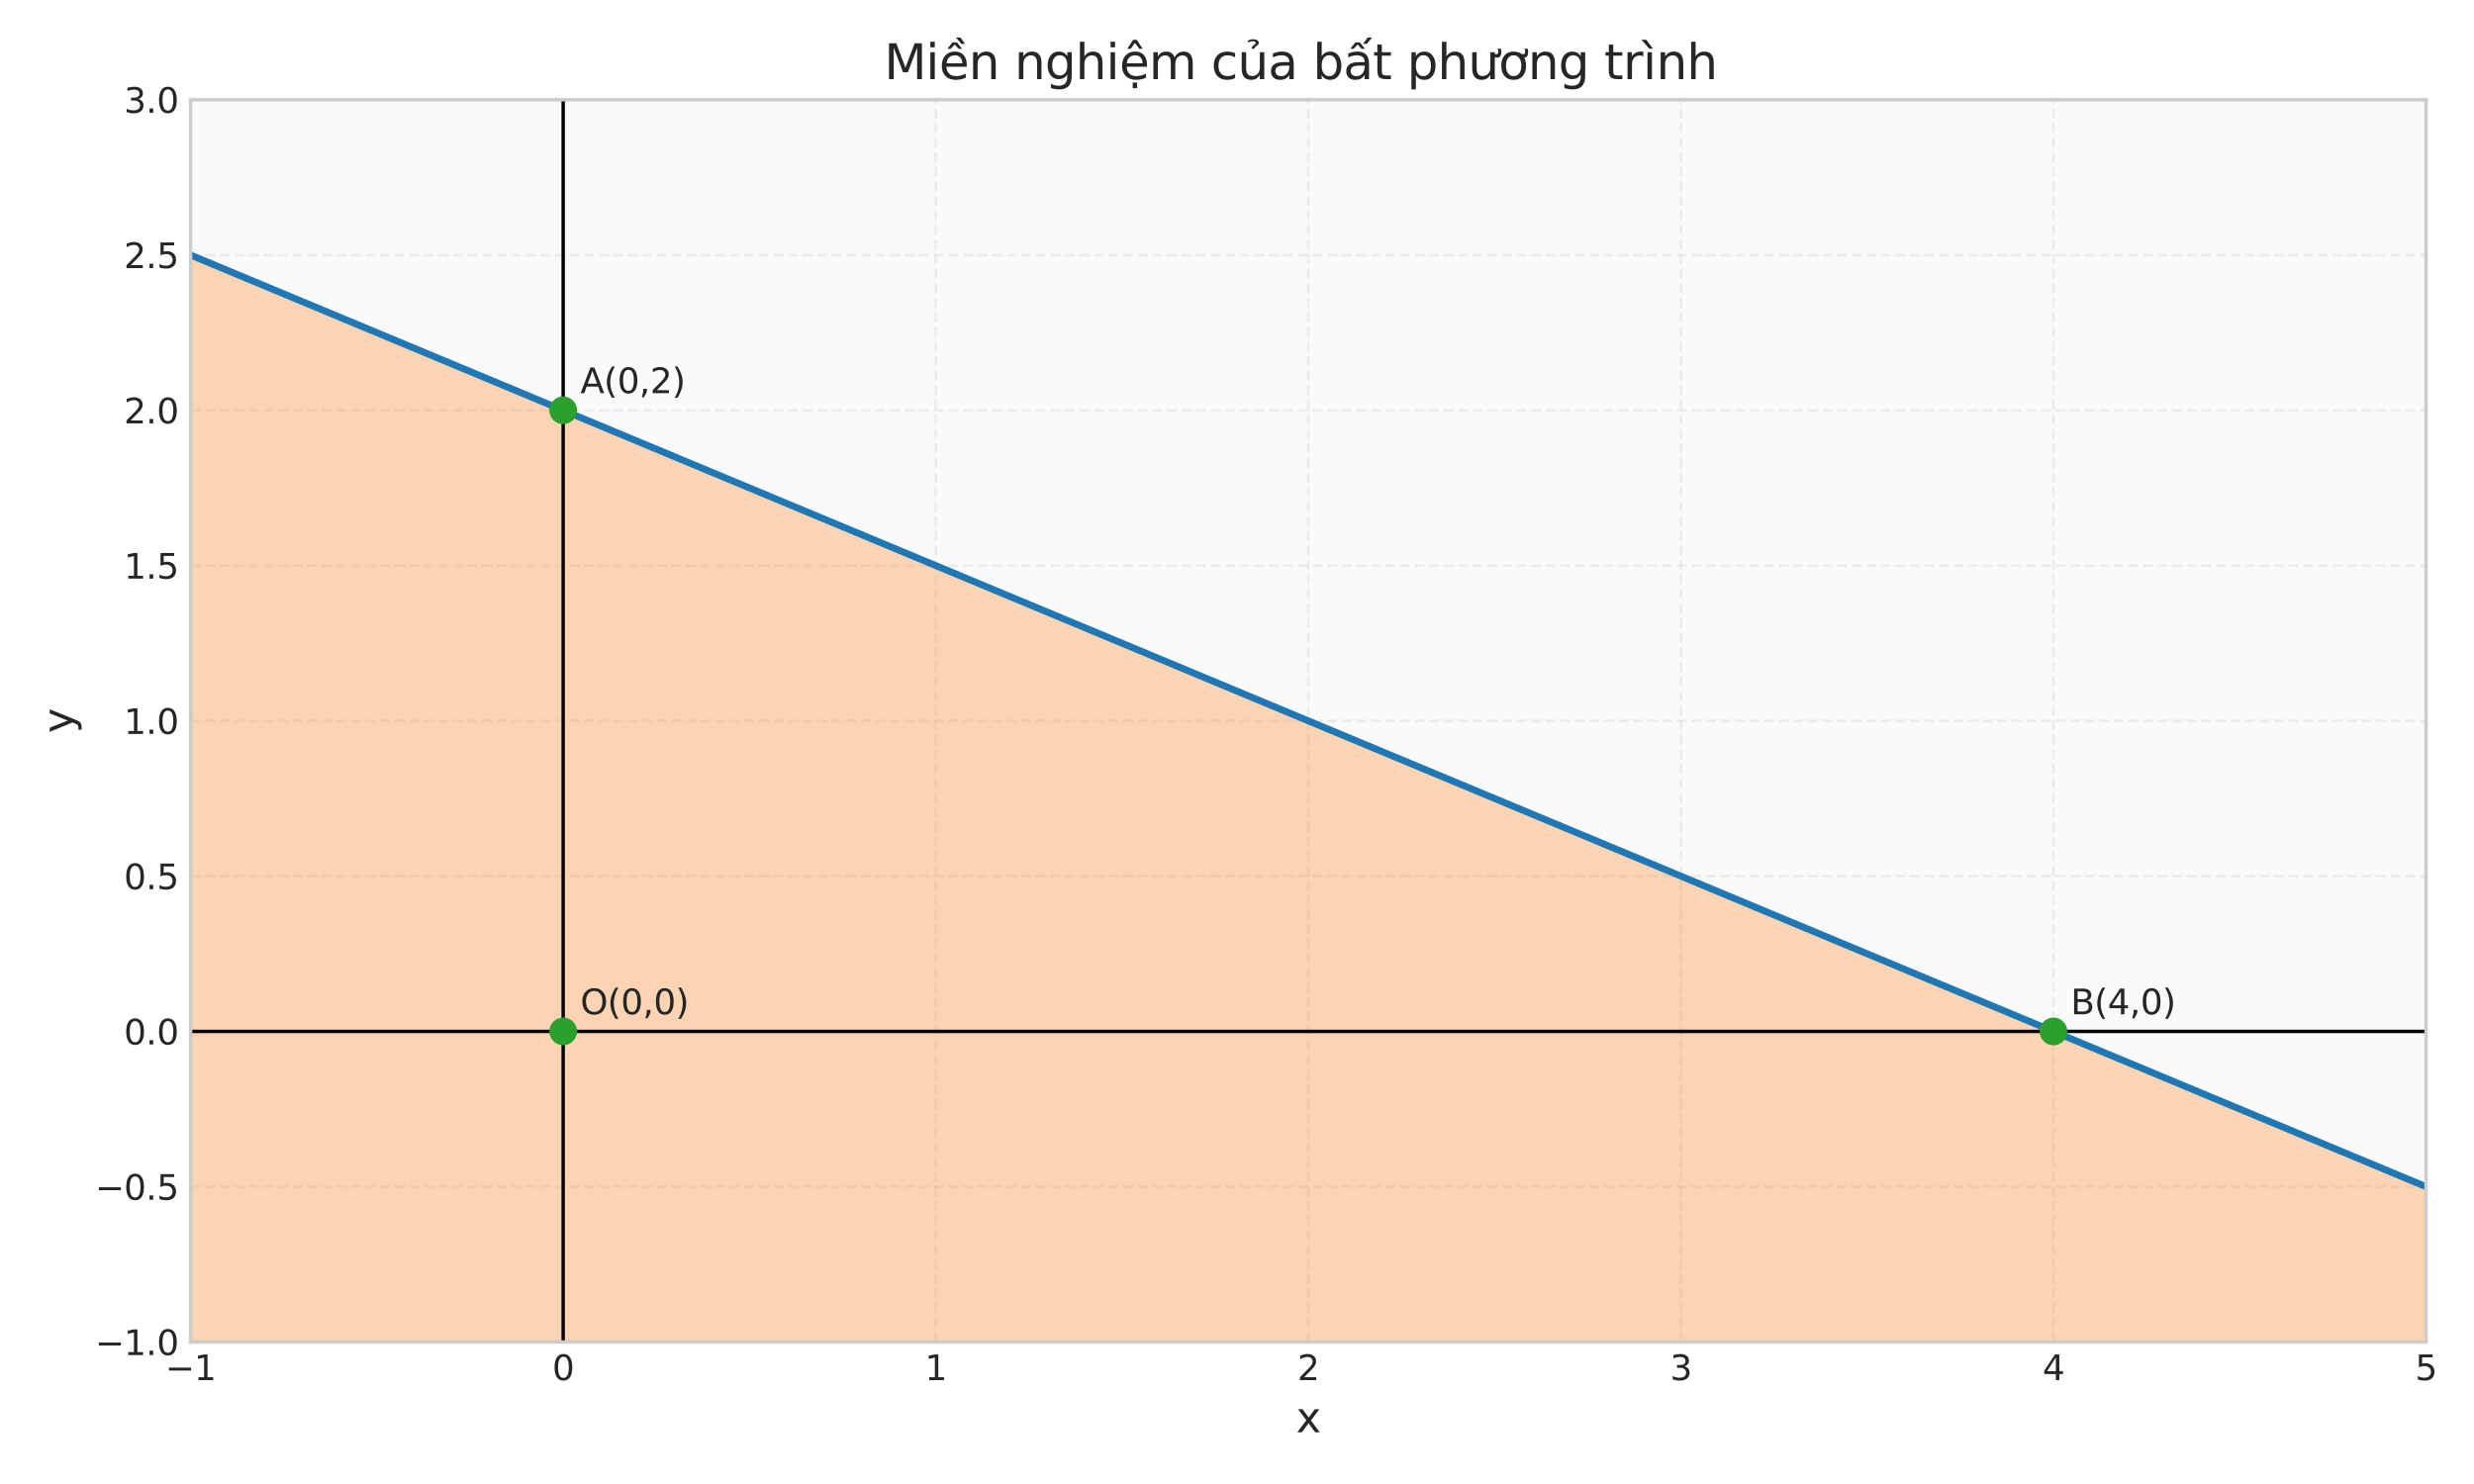 <?xml version="1.0" encoding="utf-8" standalone="no"?>
<!DOCTYPE svg PUBLIC "-//W3C//DTD SVG 1.1//EN"
  "http://www.w3.org/Graphics/SVG/1.1/DTD/svg11.dtd">
<svg xmlns:xlink="http://www.w3.org/1999/xlink" width="720pt" height="432pt" viewBox="0 0 720 432" xmlns="http://www.w3.org/2000/svg" version="1.1">
 <defs>
  <style type="text/css">*{stroke-linejoin: round; stroke-linecap: butt}</style>
 </defs>
 <g id="figure_1">
  <g id="patch_1">
   <path d="M 0 432 
L 720 432 
L 720 0 
L 0 0 
z
" style="fill: #ffffff"/>
  </g>
  <g id="axes_1">
   <g id="patch_2">
    <path d="M 55.47 390.66 
L 706.05 390.66 
L 706.05 29.04 
L 55.47 29.04 
z
" style="fill: #fafafa"/>
   </g>
   <g id="matplotlib.axis_1">
    <g id="xtick_1">
     <g id="line2d_1">
      <path d="M 55.47 390.66 
L 55.47 29.04 
" clip-path="url(#pf70d2e0d4a)" style="fill: none; stroke-dasharray: 2.96,1.28; stroke-dashoffset: 0; stroke: #cccccc; stroke-opacity: 0.3; stroke-width: 0.8"/>
     </g>
     <g id="line2d_2"/>
     <g id="text_1">
      <!-- −1 -->
      <g style="fill: #262626" transform="translate(48.099 401.758) scale(0.1 -0.1)">
       <defs>
        <path id="DejaVuSans-2212" d="M 678 2272 
L 4684 2272 
L 4684 1741 
L 678 1741 
L 678 2272 
z
" transform="scale(0.016)"/>
        <path id="DejaVuSans-31" d="M 794 531 
L 1825 531 
L 1825 4091 
L 703 3866 
L 703 4441 
L 1819 4666 
L 2450 4666 
L 2450 531 
L 3481 531 
L 3481 0 
L 794 0 
L 794 531 
z
" transform="scale(0.016)"/>
       </defs>
       <use xlink:href="#DejaVuSans-2212"/>
       <use xlink:href="#DejaVuSans-31" transform="translate(83.789 0)"/>
      </g>
     </g>
    </g>
    <g id="xtick_2">
     <g id="line2d_3">
      <path d="M 163.9 390.66 
L 163.9 29.04 
" clip-path="url(#pf70d2e0d4a)" style="fill: none; stroke-dasharray: 2.96,1.28; stroke-dashoffset: 0; stroke: #cccccc; stroke-opacity: 0.3; stroke-width: 0.8"/>
     </g>
     <g id="line2d_4"/>
     <g id="text_2">
      <!-- 0 -->
      <g style="fill: #262626" transform="translate(160.719 401.758) scale(0.1 -0.1)">
       <defs>
        <path id="DejaVuSans-30" d="M 2034 4250 
Q 1547 4250 1301 3770 
Q 1056 3291 1056 2328 
Q 1056 1369 1301 889 
Q 1547 409 2034 409 
Q 2525 409 2770 889 
Q 3016 1369 3016 2328 
Q 3016 3291 2770 3770 
Q 2525 4250 2034 4250 
z
M 2034 4750 
Q 2819 4750 3233 4129 
Q 3647 3509 3647 2328 
Q 3647 1150 3233 529 
Q 2819 -91 2034 -91 
Q 1250 -91 836 529 
Q 422 1150 422 2328 
Q 422 3509 836 4129 
Q 1250 4750 2034 4750 
z
" transform="scale(0.016)"/>
       </defs>
       <use xlink:href="#DejaVuSans-30"/>
      </g>
     </g>
    </g>
    <g id="xtick_3">
     <g id="line2d_5">
      <path d="M 272.33 390.66 
L 272.33 29.04 
" clip-path="url(#pf70d2e0d4a)" style="fill: none; stroke-dasharray: 2.96,1.28; stroke-dashoffset: 0; stroke: #cccccc; stroke-opacity: 0.3; stroke-width: 0.8"/>
     </g>
     <g id="line2d_6"/>
     <g id="text_3">
      <!-- 1 -->
      <g style="fill: #262626" transform="translate(269.149 401.758) scale(0.1 -0.1)">
       <use xlink:href="#DejaVuSans-31"/>
      </g>
     </g>
    </g>
    <g id="xtick_4">
     <g id="line2d_7">
      <path d="M 380.76 390.66 
L 380.76 29.04 
" clip-path="url(#pf70d2e0d4a)" style="fill: none; stroke-dasharray: 2.96,1.28; stroke-dashoffset: 0; stroke: #cccccc; stroke-opacity: 0.3; stroke-width: 0.8"/>
     </g>
     <g id="line2d_8"/>
     <g id="text_4">
      <!-- 2 -->
      <g style="fill: #262626" transform="translate(377.579 401.758) scale(0.1 -0.1)">
       <defs>
        <path id="DejaVuSans-32" d="M 1228 531 
L 3431 531 
L 3431 0 
L 469 0 
L 469 531 
Q 828 903 1448 1529 
Q 2069 2156 2228 2338 
Q 2531 2678 2651 2914 
Q 2772 3150 2772 3378 
Q 2772 3750 2511 3984 
Q 2250 4219 1831 4219 
Q 1534 4219 1204 4116 
Q 875 4013 500 3803 
L 500 4441 
Q 881 4594 1212 4672 
Q 1544 4750 1819 4750 
Q 2544 4750 2975 4387 
Q 3406 4025 3406 3419 
Q 3406 3131 3298 2873 
Q 3191 2616 2906 2266 
Q 2828 2175 2409 1742 
Q 1991 1309 1228 531 
z
" transform="scale(0.016)"/>
       </defs>
       <use xlink:href="#DejaVuSans-32"/>
      </g>
     </g>
    </g>
    <g id="xtick_5">
     <g id="line2d_9">
      <path d="M 489.19 390.66 
L 489.19 29.04 
" clip-path="url(#pf70d2e0d4a)" style="fill: none; stroke-dasharray: 2.96,1.28; stroke-dashoffset: 0; stroke: #cccccc; stroke-opacity: 0.3; stroke-width: 0.8"/>
     </g>
     <g id="line2d_10"/>
     <g id="text_5">
      <!-- 3 -->
      <g style="fill: #262626" transform="translate(486.009 401.758) scale(0.1 -0.1)">
       <defs>
        <path id="DejaVuSans-33" d="M 2597 2516 
Q 3050 2419 3304 2112 
Q 3559 1806 3559 1356 
Q 3559 666 3084 287 
Q 2609 -91 1734 -91 
Q 1441 -91 1130 -33 
Q 819 25 488 141 
L 488 750 
Q 750 597 1062 519 
Q 1375 441 1716 441 
Q 2309 441 2620 675 
Q 2931 909 2931 1356 
Q 2931 1769 2642 2001 
Q 2353 2234 1838 2234 
L 1294 2234 
L 1294 2753 
L 1863 2753 
Q 2328 2753 2575 2939 
Q 2822 3125 2822 3475 
Q 2822 3834 2567 4026 
Q 2313 4219 1838 4219 
Q 1578 4219 1281 4162 
Q 984 4106 628 3988 
L 628 4550 
Q 988 4650 1302 4700 
Q 1616 4750 1894 4750 
Q 2613 4750 3031 4423 
Q 3450 4097 3450 3541 
Q 3450 3153 3228 2886 
Q 3006 2619 2597 2516 
z
" transform="scale(0.016)"/>
       </defs>
       <use xlink:href="#DejaVuSans-33"/>
      </g>
     </g>
    </g>
    <g id="xtick_6">
     <g id="line2d_11">
      <path d="M 597.62 390.66 
L 597.62 29.04 
" clip-path="url(#pf70d2e0d4a)" style="fill: none; stroke-dasharray: 2.96,1.28; stroke-dashoffset: 0; stroke: #cccccc; stroke-opacity: 0.3; stroke-width: 0.8"/>
     </g>
     <g id="line2d_12"/>
     <g id="text_6">
      <!-- 4 -->
      <g style="fill: #262626" transform="translate(594.439 401.758) scale(0.1 -0.1)">
       <defs>
        <path id="DejaVuSans-34" d="M 2419 4116 
L 825 1625 
L 2419 1625 
L 2419 4116 
z
M 2253 4666 
L 3047 4666 
L 3047 1625 
L 3713 1625 
L 3713 1100 
L 3047 1100 
L 3047 0 
L 2419 0 
L 2419 1100 
L 313 1100 
L 313 1709 
L 2253 4666 
z
" transform="scale(0.016)"/>
       </defs>
       <use xlink:href="#DejaVuSans-34"/>
      </g>
     </g>
    </g>
    <g id="xtick_7">
     <g id="line2d_13">
      <path d="M 706.05 390.66 
L 706.05 29.04 
" clip-path="url(#pf70d2e0d4a)" style="fill: none; stroke-dasharray: 2.96,1.28; stroke-dashoffset: 0; stroke: #cccccc; stroke-opacity: 0.3; stroke-width: 0.8"/>
     </g>
     <g id="line2d_14"/>
     <g id="text_7">
      <!-- 5 -->
      <g style="fill: #262626" transform="translate(702.869 401.758) scale(0.1 -0.1)">
       <defs>
        <path id="DejaVuSans-35" d="M 691 4666 
L 3169 4666 
L 3169 4134 
L 1269 4134 
L 1269 2991 
Q 1406 3038 1543 3061 
Q 1681 3084 1819 3084 
Q 2600 3084 3056 2656 
Q 3513 2228 3513 1497 
Q 3513 744 3044 326 
Q 2575 -91 1722 -91 
Q 1428 -91 1123 -41 
Q 819 9 494 109 
L 494 744 
Q 775 591 1075 516 
Q 1375 441 1709 441 
Q 2250 441 2565 725 
Q 2881 1009 2881 1497 
Q 2881 1984 2565 2268 
Q 2250 2553 1709 2553 
Q 1456 2553 1204 2497 
Q 953 2441 691 2322 
L 691 4666 
z
" transform="scale(0.016)"/>
       </defs>
       <use xlink:href="#DejaVuSans-35"/>
      </g>
     </g>
    </g>
    <g id="text_8">
     <!-- x -->
     <g style="fill: #262626" transform="translate(377.209 416.956) scale(0.12 -0.12)">
      <defs>
       <path id="DejaVuSans-78" d="M 3513 3500 
L 2247 1797 
L 3578 0 
L 2900 0 
L 1881 1375 
L 863 0 
L 184 0 
L 1544 1831 
L 300 3500 
L 978 3500 
L 1906 2253 
L 2834 3500 
L 3513 3500 
z
" transform="scale(0.016)"/>
      </defs>
      <use xlink:href="#DejaVuSans-78"/>
     </g>
    </g>
   </g>
   <g id="matplotlib.axis_2">
    <g id="ytick_1">
     <g id="line2d_15">
      <path d="M 55.47 390.66 
L 706.05 390.66 
" clip-path="url(#pf70d2e0d4a)" style="fill: none; stroke-dasharray: 2.96,1.28; stroke-dashoffset: 0; stroke: #cccccc; stroke-opacity: 0.3; stroke-width: 0.8"/>
     </g>
     <g id="line2d_16"/>
     <g id="text_9">
      <!-- −1.0 -->
      <g style="fill: #262626" transform="translate(27.687 394.459) scale(0.1 -0.1)">
       <defs>
        <path id="DejaVuSans-2e" d="M 684 794 
L 1344 794 
L 1344 0 
L 684 0 
L 684 794 
z
" transform="scale(0.016)"/>
       </defs>
       <use xlink:href="#DejaVuSans-2212"/>
       <use xlink:href="#DejaVuSans-31" transform="translate(83.789 0)"/>
       <use xlink:href="#DejaVuSans-2e" transform="translate(147.412 0)"/>
       <use xlink:href="#DejaVuSans-30" transform="translate(179.199 0)"/>
      </g>
     </g>
    </g>
    <g id="ytick_2">
     <g id="line2d_17">
      <path d="M 55.47 345.457 
L 706.05 345.457 
" clip-path="url(#pf70d2e0d4a)" style="fill: none; stroke-dasharray: 2.96,1.28; stroke-dashoffset: 0; stroke: #cccccc; stroke-opacity: 0.3; stroke-width: 0.8"/>
     </g>
     <g id="line2d_18"/>
     <g id="text_10">
      <!-- −0.5 -->
      <g style="fill: #262626" transform="translate(27.687 349.257) scale(0.1 -0.1)">
       <use xlink:href="#DejaVuSans-2212"/>
       <use xlink:href="#DejaVuSans-30" transform="translate(83.789 0)"/>
       <use xlink:href="#DejaVuSans-2e" transform="translate(147.412 0)"/>
       <use xlink:href="#DejaVuSans-35" transform="translate(179.199 0)"/>
      </g>
     </g>
    </g>
    <g id="ytick_3">
     <g id="line2d_19">
      <path d="M 55.47 300.255 
L 706.05 300.255 
" clip-path="url(#pf70d2e0d4a)" style="fill: none; stroke-dasharray: 2.96,1.28; stroke-dashoffset: 0; stroke: #cccccc; stroke-opacity: 0.3; stroke-width: 0.8"/>
     </g>
     <g id="line2d_20"/>
     <g id="text_11">
      <!-- 0.0 -->
      <g style="fill: #262626" transform="translate(36.067 304.054) scale(0.1 -0.1)">
       <use xlink:href="#DejaVuSans-30"/>
       <use xlink:href="#DejaVuSans-2e" transform="translate(63.623 0)"/>
       <use xlink:href="#DejaVuSans-30" transform="translate(95.41 0)"/>
      </g>
     </g>
    </g>
    <g id="ytick_4">
     <g id="line2d_21">
      <path d="M 55.47 255.053 
L 706.05 255.053 
" clip-path="url(#pf70d2e0d4a)" style="fill: none; stroke-dasharray: 2.96,1.28; stroke-dashoffset: 0; stroke: #cccccc; stroke-opacity: 0.3; stroke-width: 0.8"/>
     </g>
     <g id="line2d_22"/>
     <g id="text_12">
      <!-- 0.5 -->
      <g style="fill: #262626" transform="translate(36.067 258.852) scale(0.1 -0.1)">
       <use xlink:href="#DejaVuSans-30"/>
       <use xlink:href="#DejaVuSans-2e" transform="translate(63.623 0)"/>
       <use xlink:href="#DejaVuSans-35" transform="translate(95.41 0)"/>
      </g>
     </g>
    </g>
    <g id="ytick_5">
     <g id="line2d_23">
      <path d="M 55.47 209.85 
L 706.05 209.85 
" clip-path="url(#pf70d2e0d4a)" style="fill: none; stroke-dasharray: 2.96,1.28; stroke-dashoffset: 0; stroke: #cccccc; stroke-opacity: 0.3; stroke-width: 0.8"/>
     </g>
     <g id="line2d_24"/>
     <g id="text_13">
      <!-- 1.0 -->
      <g style="fill: #262626" transform="translate(36.067 213.649) scale(0.1 -0.1)">
       <use xlink:href="#DejaVuSans-31"/>
       <use xlink:href="#DejaVuSans-2e" transform="translate(63.623 0)"/>
       <use xlink:href="#DejaVuSans-30" transform="translate(95.41 0)"/>
      </g>
     </g>
    </g>
    <g id="ytick_6">
     <g id="line2d_25">
      <path d="M 55.47 164.648 
L 706.05 164.648 
" clip-path="url(#pf70d2e0d4a)" style="fill: none; stroke-dasharray: 2.96,1.28; stroke-dashoffset: 0; stroke: #cccccc; stroke-opacity: 0.3; stroke-width: 0.8"/>
     </g>
     <g id="line2d_26"/>
     <g id="text_14">
      <!-- 1.5 -->
      <g style="fill: #262626" transform="translate(36.067 168.447) scale(0.1 -0.1)">
       <use xlink:href="#DejaVuSans-31"/>
       <use xlink:href="#DejaVuSans-2e" transform="translate(63.623 0)"/>
       <use xlink:href="#DejaVuSans-35" transform="translate(95.41 0)"/>
      </g>
     </g>
    </g>
    <g id="ytick_7">
     <g id="line2d_27">
      <path d="M 55.47 119.445 
L 706.05 119.445 
" clip-path="url(#pf70d2e0d4a)" style="fill: none; stroke-dasharray: 2.96,1.28; stroke-dashoffset: 0; stroke: #cccccc; stroke-opacity: 0.3; stroke-width: 0.8"/>
     </g>
     <g id="line2d_28"/>
     <g id="text_15">
      <!-- 2.0 -->
      <g style="fill: #262626" transform="translate(36.067 123.244) scale(0.1 -0.1)">
       <use xlink:href="#DejaVuSans-32"/>
       <use xlink:href="#DejaVuSans-2e" transform="translate(63.623 0)"/>
       <use xlink:href="#DejaVuSans-30" transform="translate(95.41 0)"/>
      </g>
     </g>
    </g>
    <g id="ytick_8">
     <g id="line2d_29">
      <path d="M 55.47 74.243 
L 706.05 74.243 
" clip-path="url(#pf70d2e0d4a)" style="fill: none; stroke-dasharray: 2.96,1.28; stroke-dashoffset: 0; stroke: #cccccc; stroke-opacity: 0.3; stroke-width: 0.8"/>
     </g>
     <g id="line2d_30"/>
     <g id="text_16">
      <!-- 2.5 -->
      <g style="fill: #262626" transform="translate(36.067 78.042) scale(0.1 -0.1)">
       <use xlink:href="#DejaVuSans-32"/>
       <use xlink:href="#DejaVuSans-2e" transform="translate(63.623 0)"/>
       <use xlink:href="#DejaVuSans-35" transform="translate(95.41 0)"/>
      </g>
     </g>
    </g>
    <g id="ytick_9">
     <g id="line2d_31">
      <path d="M 55.47 29.04 
L 706.05 29.04 
" clip-path="url(#pf70d2e0d4a)" style="fill: none; stroke-dasharray: 2.96,1.28; stroke-dashoffset: 0; stroke: #cccccc; stroke-opacity: 0.3; stroke-width: 0.8"/>
     </g>
     <g id="line2d_32"/>
     <g id="text_17">
      <!-- 3.0 -->
      <g style="fill: #262626" transform="translate(36.067 32.839) scale(0.1 -0.1)">
       <use xlink:href="#DejaVuSans-33"/>
       <use xlink:href="#DejaVuSans-2e" transform="translate(63.623 0)"/>
       <use xlink:href="#DejaVuSans-30" transform="translate(95.41 0)"/>
      </g>
     </g>
    </g>
    <g id="text_18">
     <!-- y -->
     <g style="fill: #262626" transform="translate(21.192 213.401) rotate(-90) scale(0.12 -0.12)">
      <defs>
       <path id="DejaVuSans-79" d="M 2059 -325 
Q 1816 -950 1584 -1140 
Q 1353 -1331 966 -1331 
L 506 -1331 
L 506 -850 
L 844 -850 
Q 1081 -850 1212 -737 
Q 1344 -625 1503 -206 
L 1606 56 
L 191 3500 
L 800 3500 
L 1894 763 
L 2988 3500 
L 3597 3500 
L 2059 -325 
z
" transform="scale(0.016)"/>
      </defs>
      <use xlink:href="#DejaVuSans-79"/>
     </g>
    </g>
   </g>
   <g id="FillBetweenPolyCollection_1">
    <defs>
     <path id="m5784dd5b01" d="M 55.47 -357.757 
L 55.47 -41.34 
L 57.101 -41.34 
L 58.731 -41.34 
L 60.362 -41.34 
L 61.992 -41.34 
L 63.623 -41.34 
L 65.253 -41.34 
L 66.884 -41.34 
L 68.514 -41.34 
L 70.145 -41.34 
L 71.775 -41.34 
L 73.406 -41.34 
L 75.036 -41.34 
L 76.667 -41.34 
L 78.297 -41.34 
L 79.928 -41.34 
L 81.558 -41.34 
L 83.189 -41.34 
L 84.819 -41.34 
L 86.45 -41.34 
L 88.081 -41.34 
L 89.711 -41.34 
L 91.342 -41.34 
L 92.972 -41.34 
L 94.603 -41.34 
L 96.233 -41.34 
L 97.864 -41.34 
L 99.494 -41.34 
L 101.125 -41.34 
L 102.755 -41.34 
L 104.386 -41.34 
L 106.016 -41.34 
L 107.647 -41.34 
L 109.277 -41.34 
L 110.908 -41.34 
L 112.538 -41.34 
L 114.169 -41.34 
L 115.799 -41.34 
L 117.43 -41.34 
L 119.061 -41.34 
L 120.691 -41.34 
L 122.322 -41.34 
L 123.952 -41.34 
L 125.583 -41.34 
L 127.213 -41.34 
L 128.844 -41.34 
L 130.474 -41.34 
L 132.105 -41.34 
L 133.735 -41.34 
L 135.366 -41.34 
L 136.996 -41.34 
L 138.627 -41.34 
L 140.257 -41.34 
L 141.888 -41.34 
L 143.518 -41.34 
L 145.149 -41.34 
L 146.779 -41.34 
L 148.41 -41.34 
L 150.041 -41.34 
L 151.671 -41.34 
L 153.302 -41.34 
L 154.932 -41.34 
L 156.563 -41.34 
L 158.193 -41.34 
L 159.824 -41.34 
L 161.454 -41.34 
L 163.085 -41.34 
L 164.715 -41.34 
L 166.346 -41.34 
L 167.976 -41.34 
L 169.607 -41.34 
L 171.237 -41.34 
L 172.868 -41.34 
L 174.498 -41.34 
L 176.129 -41.34 
L 177.759 -41.34 
L 179.39 -41.34 
L 181.021 -41.34 
L 182.651 -41.34 
L 184.282 -41.34 
L 185.912 -41.34 
L 187.543 -41.34 
L 189.173 -41.34 
L 190.804 -41.34 
L 192.434 -41.34 
L 194.065 -41.34 
L 195.695 -41.34 
L 197.326 -41.34 
L 198.956 -41.34 
L 200.587 -41.34 
L 202.217 -41.34 
L 203.848 -41.34 
L 205.478 -41.34 
L 207.109 -41.34 
L 208.739 -41.34 
L 210.37 -41.34 
L 212.001 -41.34 
L 213.631 -41.34 
L 215.262 -41.34 
L 216.892 -41.34 
L 218.523 -41.34 
L 220.153 -41.34 
L 221.784 -41.34 
L 223.414 -41.34 
L 225.045 -41.34 
L 226.675 -41.34 
L 228.306 -41.34 
L 229.936 -41.34 
L 231.567 -41.34 
L 233.197 -41.34 
L 234.828 -41.34 
L 236.458 -41.34 
L 238.089 -41.34 
L 239.719 -41.34 
L 241.35 -41.34 
L 242.981 -41.34 
L 244.611 -41.34 
L 246.242 -41.34 
L 247.872 -41.34 
L 249.503 -41.34 
L 251.133 -41.34 
L 252.764 -41.34 
L 254.394 -41.34 
L 256.025 -41.34 
L 257.655 -41.34 
L 259.286 -41.34 
L 260.916 -41.34 
L 262.547 -41.34 
L 264.177 -41.34 
L 265.808 -41.34 
L 267.438 -41.34 
L 269.069 -41.34 
L 270.699 -41.34 
L 272.33 -41.34 
L 273.961 -41.34 
L 275.591 -41.34 
L 277.222 -41.34 
L 278.852 -41.34 
L 280.483 -41.34 
L 282.113 -41.34 
L 283.744 -41.34 
L 285.374 -41.34 
L 287.005 -41.34 
L 288.635 -41.34 
L 290.266 -41.34 
L 291.896 -41.34 
L 293.527 -41.34 
L 295.157 -41.34 
L 296.788 -41.34 
L 298.418 -41.34 
L 300.049 -41.34 
L 301.679 -41.34 
L 303.31 -41.34 
L 304.941 -41.34 
L 306.571 -41.34 
L 308.202 -41.34 
L 309.832 -41.34 
L 311.463 -41.34 
L 313.093 -41.34 
L 314.724 -41.34 
L 316.354 -41.34 
L 317.985 -41.34 
L 319.615 -41.34 
L 321.246 -41.34 
L 322.876 -41.34 
L 324.507 -41.34 
L 326.137 -41.34 
L 327.768 -41.34 
L 329.398 -41.34 
L 331.029 -41.34 
L 332.659 -41.34 
L 334.29 -41.34 
L 335.921 -41.34 
L 337.551 -41.34 
L 339.182 -41.34 
L 340.812 -41.34 
L 342.443 -41.34 
L 344.073 -41.34 
L 345.704 -41.34 
L 347.334 -41.34 
L 348.965 -41.34 
L 350.595 -41.34 
L 352.226 -41.34 
L 353.856 -41.34 
L 355.487 -41.34 
L 357.117 -41.34 
L 358.748 -41.34 
L 360.378 -41.34 
L 362.009 -41.34 
L 363.639 -41.34 
L 365.27 -41.34 
L 366.901 -41.34 
L 368.531 -41.34 
L 370.162 -41.34 
L 371.792 -41.34 
L 373.423 -41.34 
L 375.053 -41.34 
L 376.684 -41.34 
L 378.314 -41.34 
L 379.945 -41.34 
L 381.575 -41.34 
L 383.206 -41.34 
L 384.836 -41.34 
L 386.467 -41.34 
L 388.097 -41.34 
L 389.728 -41.34 
L 391.358 -41.34 
L 392.989 -41.34 
L 394.619 -41.34 
L 396.25 -41.34 
L 397.881 -41.34 
L 399.511 -41.34 
L 401.142 -41.34 
L 402.772 -41.34 
L 404.403 -41.34 
L 406.033 -41.34 
L 407.664 -41.34 
L 409.294 -41.34 
L 410.925 -41.34 
L 412.555 -41.34 
L 414.186 -41.34 
L 415.816 -41.34 
L 417.447 -41.34 
L 419.077 -41.34 
L 420.708 -41.34 
L 422.338 -41.34 
L 423.969 -41.34 
L 425.599 -41.34 
L 427.23 -41.34 
L 428.861 -41.34 
L 430.491 -41.34 
L 432.122 -41.34 
L 433.752 -41.34 
L 435.383 -41.34 
L 437.013 -41.34 
L 438.644 -41.34 
L 440.274 -41.34 
L 441.905 -41.34 
L 443.535 -41.34 
L 445.166 -41.34 
L 446.796 -41.34 
L 448.427 -41.34 
L 450.057 -41.34 
L 451.688 -41.34 
L 453.318 -41.34 
L 454.949 -41.34 
L 456.579 -41.34 
L 458.21 -41.34 
L 459.841 -41.34 
L 461.471 -41.34 
L 463.102 -41.34 
L 464.732 -41.34 
L 466.363 -41.34 
L 467.993 -41.34 
L 469.624 -41.34 
L 471.254 -41.34 
L 472.885 -41.34 
L 474.515 -41.34 
L 476.146 -41.34 
L 477.776 -41.34 
L 479.407 -41.34 
L 481.037 -41.34 
L 482.668 -41.34 
L 484.298 -41.34 
L 485.929 -41.34 
L 487.559 -41.34 
L 489.19 -41.34 
L 490.821 -41.34 
L 492.451 -41.34 
L 494.082 -41.34 
L 495.712 -41.34 
L 497.343 -41.34 
L 498.973 -41.34 
L 500.604 -41.34 
L 502.234 -41.34 
L 503.865 -41.34 
L 505.495 -41.34 
L 507.126 -41.34 
L 508.756 -41.34 
L 510.387 -41.34 
L 512.017 -41.34 
L 513.648 -41.34 
L 515.278 -41.34 
L 516.909 -41.34 
L 518.539 -41.34 
L 520.17 -41.34 
L 521.801 -41.34 
L 523.431 -41.34 
L 525.062 -41.34 
L 526.692 -41.34 
L 528.323 -41.34 
L 529.953 -41.34 
L 531.584 -41.34 
L 533.214 -41.34 
L 534.845 -41.34 
L 536.475 -41.34 
L 538.106 -41.34 
L 539.736 -41.34 
L 541.367 -41.34 
L 542.997 -41.34 
L 544.628 -41.34 
L 546.258 -41.34 
L 547.889 -41.34 
L 549.519 -41.34 
L 551.15 -41.34 
L 552.781 -41.34 
L 554.411 -41.34 
L 556.042 -41.34 
L 557.672 -41.34 
L 559.303 -41.34 
L 560.933 -41.34 
L 562.564 -41.34 
L 564.194 -41.34 
L 565.825 -41.34 
L 567.455 -41.34 
L 569.086 -41.34 
L 570.716 -41.34 
L 572.347 -41.34 
L 573.977 -41.34 
L 575.608 -41.34 
L 577.238 -41.34 
L 578.869 -41.34 
L 580.499 -41.34 
L 582.13 -41.34 
L 583.761 -41.34 
L 585.391 -41.34 
L 587.022 -41.34 
L 588.652 -41.34 
L 590.283 -41.34 
L 591.913 -41.34 
L 593.544 -41.34 
L 595.174 -41.34 
L 596.805 -41.34 
L 598.435 -41.34 
L 600.066 -41.34 
L 601.696 -41.34 
L 603.327 -41.34 
L 604.957 -41.34 
L 606.588 -41.34 
L 608.218 -41.34 
L 609.849 -41.34 
L 611.479 -41.34 
L 613.11 -41.34 
L 614.741 -41.34 
L 616.371 -41.34 
L 618.002 -41.34 
L 619.632 -41.34 
L 621.263 -41.34 
L 622.893 -41.34 
L 624.524 -41.34 
L 626.154 -41.34 
L 627.785 -41.34 
L 629.415 -41.34 
L 631.046 -41.34 
L 632.676 -41.34 
L 634.307 -41.34 
L 635.937 -41.34 
L 637.568 -41.34 
L 639.198 -41.34 
L 640.829 -41.34 
L 642.459 -41.34 
L 644.09 -41.34 
L 645.721 -41.34 
L 647.351 -41.34 
L 648.982 -41.34 
L 650.612 -41.34 
L 652.243 -41.34 
L 653.873 -41.34 
L 655.504 -41.34 
L 657.134 -41.34 
L 658.765 -41.34 
L 660.395 -41.34 
L 662.026 -41.34 
L 663.656 -41.34 
L 665.287 -41.34 
L 666.917 -41.34 
L 668.548 -41.34 
L 670.178 -41.34 
L 671.809 -41.34 
L 673.439 -41.34 
L 675.07 -41.34 
L 676.701 -41.34 
L 678.331 -41.34 
L 679.962 -41.34 
L 681.592 -41.34 
L 683.223 -41.34 
L 684.853 -41.34 
L 686.484 -41.34 
L 688.114 -41.34 
L 689.745 -41.34 
L 691.375 -41.34 
L 693.006 -41.34 
L 694.636 -41.34 
L 696.267 -41.34 
L 697.897 -41.34 
L 699.528 -41.34 
L 701.158 -41.34 
L 702.789 -41.34 
L 704.419 -41.34 
L 706.05 -41.34 
L 706.05 -86.543 
L 706.05 -86.543 
L 704.419 -87.222 
L 702.789 -87.902 
L 701.158 -88.582 
L 699.528 -89.261 
L 697.897 -89.941 
L 696.267 -90.621 
L 694.636 -91.301 
L 693.006 -91.98 
L 691.375 -92.66 
L 689.745 -93.34 
L 688.114 -94.02 
L 686.484 -94.699 
L 684.853 -95.379 
L 683.223 -96.059 
L 681.592 -96.739 
L 679.962 -97.418 
L 678.331 -98.098 
L 676.701 -98.778 
L 675.07 -99.457 
L 673.439 -100.137 
L 671.809 -100.817 
L 670.178 -101.497 
L 668.548 -102.176 
L 666.917 -102.856 
L 665.287 -103.536 
L 663.656 -104.216 
L 662.026 -104.895 
L 660.395 -105.575 
L 658.765 -106.255 
L 657.134 -106.935 
L 655.504 -107.614 
L 653.873 -108.294 
L 652.243 -108.974 
L 650.612 -109.654 
L 648.982 -110.333 
L 647.351 -111.013 
L 645.721 -111.693 
L 644.09 -112.373 
L 642.459 -113.052 
L 640.829 -113.732 
L 639.198 -114.412 
L 637.568 -115.091 
L 635.937 -115.771 
L 634.307 -116.451 
L 632.676 -117.131 
L 631.046 -117.81 
L 629.415 -118.49 
L 627.785 -119.17 
L 626.154 -119.85 
L 624.524 -120.529 
L 622.893 -121.209 
L 621.263 -121.889 
L 619.632 -122.569 
L 618.002 -123.248 
L 616.371 -123.928 
L 614.741 -124.608 
L 613.11 -125.287 
L 611.479 -125.967 
L 609.849 -126.647 
L 608.218 -127.327 
L 606.588 -128.006 
L 604.957 -128.686 
L 603.327 -129.366 
L 601.696 -130.046 
L 600.066 -130.725 
L 598.435 -131.405 
L 596.805 -132.085 
L 595.174 -132.765 
L 593.544 -133.444 
L 591.913 -134.124 
L 590.283 -134.804 
L 588.652 -135.484 
L 587.022 -136.163 
L 585.391 -136.843 
L 583.761 -137.523 
L 582.13 -138.202 
L 580.499 -138.882 
L 578.869 -139.562 
L 577.238 -140.242 
L 575.608 -140.921 
L 573.977 -141.601 
L 572.347 -142.281 
L 570.716 -142.961 
L 569.086 -143.64 
L 567.455 -144.32 
L 565.825 -145 
L 564.194 -145.68 
L 562.564 -146.359 
L 560.933 -147.039 
L 559.303 -147.719 
L 557.672 -148.399 
L 556.042 -149.078 
L 554.411 -149.758 
L 552.781 -150.438 
L 551.15 -151.118 
L 549.519 -151.797 
L 547.889 -152.477 
L 546.258 -153.157 
L 544.628 -153.836 
L 542.997 -154.516 
L 541.367 -155.196 
L 539.736 -155.876 
L 538.106 -156.555 
L 536.475 -157.235 
L 534.845 -157.915 
L 533.214 -158.595 
L 531.584 -159.274 
L 529.953 -159.954 
L 528.323 -160.634 
L 526.692 -161.314 
L 525.062 -161.993 
L 523.431 -162.673 
L 521.801 -163.353 
L 520.17 -164.032 
L 518.539 -164.712 
L 516.909 -165.392 
L 515.278 -166.072 
L 513.648 -166.751 
L 512.017 -167.431 
L 510.387 -168.111 
L 508.756 -168.791 
L 507.126 -169.47 
L 505.495 -170.15 
L 503.865 -170.83 
L 502.234 -171.51 
L 500.604 -172.189 
L 498.973 -172.869 
L 497.343 -173.549 
L 495.712 -174.229 
L 494.082 -174.908 
L 492.451 -175.588 
L 490.821 -176.268 
L 489.19 -176.947 
L 487.559 -177.627 
L 485.929 -178.307 
L 484.298 -178.987 
L 482.668 -179.666 
L 481.037 -180.346 
L 479.407 -181.026 
L 477.776 -181.706 
L 476.146 -182.385 
L 474.515 -183.065 
L 472.885 -183.745 
L 471.254 -184.425 
L 469.624 -185.104 
L 467.993 -185.784 
L 466.363 -186.464 
L 464.732 -187.144 
L 463.102 -187.823 
L 461.471 -188.503 
L 459.841 -189.183 
L 458.21 -189.863 
L 456.579 -190.542 
L 454.949 -191.222 
L 453.318 -191.902 
L 451.688 -192.581 
L 450.057 -193.261 
L 448.427 -193.941 
L 446.796 -194.621 
L 445.166 -195.3 
L 443.535 -195.98 
L 441.905 -196.66 
L 440.274 -197.34 
L 438.644 -198.019 
L 437.013 -198.699 
L 435.383 -199.379 
L 433.752 -200.059 
L 432.122 -200.738 
L 430.491 -201.418 
L 428.861 -202.098 
L 427.23 -202.778 
L 425.599 -203.457 
L 423.969 -204.137 
L 422.338 -204.817 
L 420.708 -205.496 
L 419.077 -206.176 
L 417.447 -206.856 
L 415.816 -207.536 
L 414.186 -208.215 
L 412.555 -208.895 
L 410.925 -209.575 
L 409.294 -210.255 
L 407.664 -210.934 
L 406.033 -211.614 
L 404.403 -212.294 
L 402.772 -212.974 
L 401.142 -213.653 
L 399.511 -214.333 
L 397.881 -215.013 
L 396.25 -215.692 
L 394.619 -216.372 
L 392.989 -217.052 
L 391.358 -217.732 
L 389.728 -218.411 
L 388.097 -219.091 
L 386.467 -219.771 
L 384.836 -220.451 
L 383.206 -221.13 
L 381.575 -221.81 
L 379.945 -222.49 
L 378.314 -223.17 
L 376.684 -223.849 
L 375.053 -224.529 
L 373.423 -225.209 
L 371.792 -225.889 
L 370.162 -226.568 
L 368.531 -227.248 
L 366.901 -227.928 
L 365.27 -228.607 
L 363.639 -229.287 
L 362.009 -229.967 
L 360.378 -230.647 
L 358.748 -231.326 
L 357.117 -232.006 
L 355.487 -232.686 
L 353.856 -233.366 
L 352.226 -234.045 
L 350.595 -234.725 
L 348.965 -235.405 
L 347.334 -236.085 
L 345.704 -236.764 
L 344.073 -237.444 
L 342.443 -238.124 
L 340.812 -238.804 
L 339.182 -239.483 
L 337.551 -240.163 
L 335.921 -240.843 
L 334.29 -241.523 
L 332.659 -242.202 
L 331.029 -242.882 
L 329.398 -243.562 
L 327.768 -244.241 
L 326.137 -244.921 
L 324.507 -245.601 
L 322.876 -246.281 
L 321.246 -246.96 
L 319.615 -247.64 
L 317.985 -248.32 
L 316.354 -249 
L 314.724 -249.679 
L 313.093 -250.359 
L 311.463 -251.039 
L 309.832 -251.719 
L 308.202 -252.398 
L 306.571 -253.078 
L 304.941 -253.758 
L 303.31 -254.438 
L 301.679 -255.117 
L 300.049 -255.797 
L 298.418 -256.477 
L 296.788 -257.156 
L 295.157 -257.836 
L 293.527 -258.516 
L 291.896 -259.196 
L 290.266 -259.875 
L 288.635 -260.555 
L 287.005 -261.235 
L 285.374 -261.915 
L 283.744 -262.594 
L 282.113 -263.274 
L 280.483 -263.954 
L 278.852 -264.634 
L 277.222 -265.313 
L 275.591 -265.993 
L 273.961 -266.673 
L 272.33 -267.353 
L 270.699 -268.032 
L 269.069 -268.712 
L 267.438 -269.392 
L 265.808 -270.071 
L 264.177 -270.751 
L 262.547 -271.431 
L 260.916 -272.111 
L 259.286 -272.79 
L 257.655 -273.47 
L 256.025 -274.15 
L 254.394 -274.83 
L 252.764 -275.509 
L 251.133 -276.189 
L 249.503 -276.869 
L 247.872 -277.549 
L 246.242 -278.228 
L 244.611 -278.908 
L 242.981 -279.588 
L 241.35 -280.267 
L 239.719 -280.947 
L 238.089 -281.627 
L 236.458 -282.307 
L 234.828 -282.986 
L 233.197 -283.666 
L 231.567 -284.346 
L 229.936 -285.026 
L 228.306 -285.705 
L 226.675 -286.385 
L 225.045 -287.065 
L 223.414 -287.745 
L 221.784 -288.424 
L 220.153 -289.104 
L 218.523 -289.784 
L 216.892 -290.464 
L 215.262 -291.143 
L 213.631 -291.823 
L 212.001 -292.503 
L 210.37 -293.183 
L 208.739 -293.862 
L 207.109 -294.542 
L 205.478 -295.222 
L 203.848 -295.901 
L 202.217 -296.581 
L 200.587 -297.261 
L 198.956 -297.941 
L 197.326 -298.62 
L 195.695 -299.3 
L 194.065 -299.98 
L 192.434 -300.66 
L 190.804 -301.339 
L 189.173 -302.019 
L 187.543 -302.699 
L 185.912 -303.379 
L 184.282 -304.058 
L 182.651 -304.738 
L 181.021 -305.418 
L 179.39 -306.098 
L 177.759 -306.777 
L 176.129 -307.457 
L 174.498 -308.137 
L 172.868 -308.816 
L 171.237 -309.496 
L 169.607 -310.176 
L 167.976 -310.856 
L 166.346 -311.535 
L 164.715 -312.215 
L 163.085 -312.895 
L 161.454 -313.575 
L 159.824 -314.254 
L 158.193 -314.934 
L 156.563 -315.614 
L 154.932 -316.294 
L 153.302 -316.973 
L 151.671 -317.653 
L 150.041 -318.333 
L 148.41 -319.012 
L 146.779 -319.692 
L 145.149 -320.372 
L 143.518 -321.052 
L 141.888 -321.731 
L 140.257 -322.411 
L 138.627 -323.091 
L 136.996 -323.771 
L 135.366 -324.45 
L 133.735 -325.13 
L 132.105 -325.81 
L 130.474 -326.49 
L 128.844 -327.169 
L 127.213 -327.849 
L 125.583 -328.529 
L 123.952 -329.209 
L 122.322 -329.888 
L 120.691 -330.568 
L 119.061 -331.248 
L 117.43 -331.928 
L 115.799 -332.607 
L 114.169 -333.287 
L 112.538 -333.967 
L 110.908 -334.646 
L 109.277 -335.326 
L 107.647 -336.006 
L 106.016 -336.686 
L 104.386 -337.365 
L 102.755 -338.045 
L 101.125 -338.725 
L 99.494 -339.405 
L 97.864 -340.084 
L 96.233 -340.764 
L 94.603 -341.444 
L 92.972 -342.124 
L 91.342 -342.803 
L 89.711 -343.483 
L 88.081 -344.163 
L 86.45 -344.842 
L 84.819 -345.522 
L 83.189 -346.202 
L 81.558 -346.882 
L 79.928 -347.561 
L 78.297 -348.241 
L 76.667 -348.921 
L 75.036 -349.601 
L 73.406 -350.28 
L 71.775 -350.96 
L 70.145 -351.64 
L 68.514 -352.32 
L 66.884 -352.999 
L 65.253 -353.679 
L 63.623 -354.359 
L 61.992 -355.039 
L 60.362 -355.718 
L 58.731 -356.398 
L 57.101 -357.078 
L 55.47 -357.757 
z
" style="stroke: #ff7f0e; stroke-opacity: 0.3"/>
    </defs>
    <g clip-path="url(#pf70d2e0d4a)">
     <use xlink:href="#m5784dd5b01" x="0" y="432" style="fill: #ff7f0e; fill-opacity: 0.3; stroke: #ff7f0e; stroke-opacity: 0.3"/>
    </g>
   </g>
   <g id="line2d_33">
    <path d="M 55.47 300.255 
L 706.05 300.255 
" clip-path="url(#pf70d2e0d4a)" style="fill: none; stroke: #000000; stroke-linecap: round"/>
   </g>
   <g id="line2d_34">
    <path d="M 163.9 390.66 
L 163.9 29.04 
" clip-path="url(#pf70d2e0d4a)" style="fill: none; stroke: #000000; stroke-linecap: round"/>
   </g>
   <g id="line2d_35">
    <path d="M 55.47 74.243 
L 706.05 345.457 
L 706.05 345.457 
" clip-path="url(#pf70d2e0d4a)" style="fill: none; stroke: #1f77b4; stroke-width: 2; stroke-linecap: round"/>
   </g>
   <g id="patch_3">
    <path d="M 55.47 390.66 
L 55.47 29.04 
" style="fill: none; stroke: #cccccc; stroke-linejoin: miter; stroke-linecap: square"/>
   </g>
   <g id="patch_4">
    <path d="M 706.05 390.66 
L 706.05 29.04 
" style="fill: none; stroke: #cccccc; stroke-linejoin: miter; stroke-linecap: square"/>
   </g>
   <g id="patch_5">
    <path d="M 55.47 390.66 
L 706.05 390.66 
" style="fill: none; stroke: #cccccc; stroke-linejoin: miter; stroke-linecap: square"/>
   </g>
   <g id="patch_6">
    <path d="M 55.47 29.04 
L 706.05 29.04 
" style="fill: none; stroke: #cccccc; stroke-linejoin: miter; stroke-linecap: square"/>
   </g>
   <g id="text_19">
    <!-- O(0,0) -->
    <g style="fill: #262626" transform="translate(168.9 295.255) scale(0.1 -0.1)">
     <defs>
      <path id="DejaVuSans-4f" d="M 2522 4238 
Q 1834 4238 1429 3725 
Q 1025 3213 1025 2328 
Q 1025 1447 1429 934 
Q 1834 422 2522 422 
Q 3209 422 3611 934 
Q 4013 1447 4013 2328 
Q 4013 3213 3611 3725 
Q 3209 4238 2522 4238 
z
M 2522 4750 
Q 3503 4750 4090 4092 
Q 4678 3434 4678 2328 
Q 4678 1225 4090 567 
Q 3503 -91 2522 -91 
Q 1538 -91 948 565 
Q 359 1222 359 2328 
Q 359 3434 948 4092 
Q 1538 4750 2522 4750 
z
" transform="scale(0.016)"/>
      <path id="DejaVuSans-28" d="M 1984 4856 
Q 1566 4138 1362 3434 
Q 1159 2731 1159 2009 
Q 1159 1288 1364 580 
Q 1569 -128 1984 -844 
L 1484 -844 
Q 1016 -109 783 600 
Q 550 1309 550 2009 
Q 550 2706 781 3412 
Q 1013 4119 1484 4856 
L 1984 4856 
z
" transform="scale(0.016)"/>
      <path id="DejaVuSans-2c" d="M 750 794 
L 1409 794 
L 1409 256 
L 897 -744 
L 494 -744 
L 750 256 
L 750 794 
z
" transform="scale(0.016)"/>
      <path id="DejaVuSans-29" d="M 513 4856 
L 1013 4856 
Q 1481 4119 1714 3412 
Q 1947 2706 1947 2009 
Q 1947 1309 1714 600 
Q 1481 -109 1013 -844 
L 513 -844 
Q 928 -128 1133 580 
Q 1338 1288 1338 2009 
Q 1338 2731 1133 3434 
Q 928 4138 513 4856 
z
" transform="scale(0.016)"/>
     </defs>
     <use xlink:href="#DejaVuSans-4f"/>
     <use xlink:href="#DejaVuSans-28" transform="translate(78.711 0)"/>
     <use xlink:href="#DejaVuSans-30" transform="translate(117.725 0)"/>
     <use xlink:href="#DejaVuSans-2c" transform="translate(181.348 0)"/>
     <use xlink:href="#DejaVuSans-30" transform="translate(213.135 0)"/>
     <use xlink:href="#DejaVuSans-29" transform="translate(276.758 0)"/>
    </g>
   </g>
   <g id="text_20">
    <!-- A(0,2) -->
    <g style="fill: #262626" transform="translate(168.9 114.445) scale(0.1 -0.1)">
     <defs>
      <path id="DejaVuSans-41" d="M 2188 4044 
L 1331 1722 
L 3047 1722 
L 2188 4044 
z
M 1831 4666 
L 2547 4666 
L 4325 0 
L 3669 0 
L 3244 1197 
L 1141 1197 
L 716 0 
L 50 0 
L 1831 4666 
z
" transform="scale(0.016)"/>
     </defs>
     <use xlink:href="#DejaVuSans-41"/>
     <use xlink:href="#DejaVuSans-28" transform="translate(68.408 0)"/>
     <use xlink:href="#DejaVuSans-30" transform="translate(107.422 0)"/>
     <use xlink:href="#DejaVuSans-2c" transform="translate(171.045 0)"/>
     <use xlink:href="#DejaVuSans-32" transform="translate(202.832 0)"/>
     <use xlink:href="#DejaVuSans-29" transform="translate(266.455 0)"/>
    </g>
   </g>
   <g id="text_21">
    <!-- B(4,0) -->
    <g style="fill: #262626" transform="translate(602.62 295.255) scale(0.1 -0.1)">
     <defs>
      <path id="DejaVuSans-42" d="M 1259 2228 
L 1259 519 
L 2272 519 
Q 2781 519 3026 730 
Q 3272 941 3272 1375 
Q 3272 1813 3026 2020 
Q 2781 2228 2272 2228 
L 1259 2228 
z
M 1259 4147 
L 1259 2741 
L 2194 2741 
Q 2656 2741 2882 2914 
Q 3109 3088 3109 3444 
Q 3109 3797 2882 3972 
Q 2656 4147 2194 4147 
L 1259 4147 
z
M 628 4666 
L 2241 4666 
Q 2963 4666 3353 4366 
Q 3744 4066 3744 3513 
Q 3744 3084 3544 2831 
Q 3344 2578 2956 2516 
Q 3422 2416 3680 2098 
Q 3938 1781 3938 1306 
Q 3938 681 3513 340 
Q 3088 0 2303 0 
L 628 0 
L 628 4666 
z
" transform="scale(0.016)"/>
     </defs>
     <use xlink:href="#DejaVuSans-42"/>
     <use xlink:href="#DejaVuSans-28" transform="translate(68.604 0)"/>
     <use xlink:href="#DejaVuSans-34" transform="translate(107.617 0)"/>
     <use xlink:href="#DejaVuSans-2c" transform="translate(171.24 0)"/>
     <use xlink:href="#DejaVuSans-30" transform="translate(203.027 0)"/>
     <use xlink:href="#DejaVuSans-29" transform="translate(266.65 0)"/>
    </g>
   </g>
   <g id="text_22">
    <!-- Miền nghiệm của bất phương trình  -->
    <g style="fill: #262626" transform="translate(257.326 23.04) scale(0.14 -0.14)">
     <defs>
      <path id="DejaVuSans-4d" d="M 628 4666 
L 1569 4666 
L 2759 1491 
L 3956 4666 
L 4897 4666 
L 4897 0 
L 4281 0 
L 4281 4097 
L 3078 897 
L 2444 897 
L 1241 4097 
L 1241 0 
L 628 0 
L 628 4666 
z
" transform="scale(0.016)"/>
      <path id="DejaVuSans-69" d="M 603 3500 
L 1178 3500 
L 1178 0 
L 603 0 
L 603 3500 
z
M 603 4863 
L 1178 4863 
L 1178 4134 
L 603 4134 
L 603 4863 
z
" transform="scale(0.016)"/>
      <path id="DejaVuSans-1ec1" d="M 2774 5409 
L 3386 4584 
L 2908 4584 
L 2190 5409 
L 2774 5409 
z
M 1738 4775 
L 2326 4775 
L 2985 3944 
L 2551 3944 
L 2032 4500 
L 1513 3944 
L 1079 3944 
L 1738 4775 
z
M 3597 1894 
L 3597 1613 
L 953 1613 
Q 991 1019 1311 708 
Q 1631 397 2203 397 
Q 2534 397 2845 478 
Q 3156 559 3463 722 
L 3463 178 
Q 3153 47 2828 -22 
Q 2503 -91 2169 -91 
Q 1331 -91 842 396 
Q 353 884 353 1716 
Q 353 2575 817 3079 
Q 1281 3584 2069 3584 
Q 2775 3584 3186 3129 
Q 3597 2675 3597 1894 
z
M 3022 2063 
Q 3016 2534 2758 2815 
Q 2500 3097 2075 3097 
Q 1594 3097 1305 2825 
Q 1016 2553 972 2059 
L 3022 2063 
z
" transform="scale(0.016)"/>
      <path id="DejaVuSans-6e" d="M 3513 2113 
L 3513 0 
L 2938 0 
L 2938 2094 
Q 2938 2591 2744 2837 
Q 2550 3084 2163 3084 
Q 1697 3084 1428 2787 
Q 1159 2491 1159 1978 
L 1159 0 
L 581 0 
L 581 3500 
L 1159 3500 
L 1159 2956 
Q 1366 3272 1645 3428 
Q 1925 3584 2291 3584 
Q 2894 3584 3203 3211 
Q 3513 2838 3513 2113 
z
" transform="scale(0.016)"/>
      <path id="DejaVuSans-20" transform="scale(0.016)"/>
      <path id="DejaVuSans-67" d="M 2906 1791 
Q 2906 2416 2648 2759 
Q 2391 3103 1925 3103 
Q 1463 3103 1205 2759 
Q 947 2416 947 1791 
Q 947 1169 1205 825 
Q 1463 481 1925 481 
Q 2391 481 2648 825 
Q 2906 1169 2906 1791 
z
M 3481 434 
Q 3481 -459 3084 -895 
Q 2688 -1331 1869 -1331 
Q 1566 -1331 1297 -1286 
Q 1028 -1241 775 -1147 
L 775 -588 
Q 1028 -725 1275 -790 
Q 1522 -856 1778 -856 
Q 2344 -856 2625 -561 
Q 2906 -266 2906 331 
L 2906 616 
Q 2728 306 2450 153 
Q 2172 0 1784 0 
Q 1141 0 747 490 
Q 353 981 353 1791 
Q 353 2603 747 3093 
Q 1141 3584 1784 3584 
Q 2172 3584 2450 3431 
Q 2728 3278 2906 2969 
L 2906 3500 
L 3481 3500 
L 3481 434 
z
" transform="scale(0.016)"/>
      <path id="DejaVuSans-68" d="M 3513 2113 
L 3513 0 
L 2938 0 
L 2938 2094 
Q 2938 2591 2744 2837 
Q 2550 3084 2163 3084 
Q 1697 3084 1428 2787 
Q 1159 2491 1159 1978 
L 1159 0 
L 581 0 
L 581 4863 
L 1159 4863 
L 1159 2956 
Q 1366 3272 1645 3428 
Q 1925 3584 2291 3584 
Q 2894 3584 3203 3211 
Q 3513 2838 3513 2113 
z
" transform="scale(0.016)"/>
      <path id="DejaVuSans-1ec7" d="M 1738 -441 
L 2313 -441 
L 2313 -1172 
L 1738 -1172 
L 1738 -441 
z
M 3597 1894 
L 3597 1613 
L 953 1613 
Q 991 1019 1311 708 
Q 1631 397 2203 397 
Q 2534 397 2845 478 
Q 3156 559 3463 722 
L 3463 178 
Q 3153 47 2828 -22 
Q 2503 -91 2169 -91 
Q 1331 -91 842 396 
Q 353 884 353 1716 
Q 353 2575 817 3079 
Q 1281 3584 2069 3584 
Q 2775 3584 3186 3129 
Q 3597 2675 3597 1894 
z
M 3022 2063 
Q 3016 2534 2758 2815 
Q 2500 3097 2075 3097 
Q 1594 3097 1305 2825 
Q 1016 2553 972 2059 
L 3022 2063 
z
M 1738 -441 
L 2313 -441 
L 2313 -1172 
L 1738 -1172 
L 1738 -441 
z
M 1801 5119 
L 2263 5119 
L 3029 3944 
L 2595 3944 
L 2032 4709 
L 1470 3944 
L 1035 3944 
L 1801 5119 
z
" transform="scale(0.016)"/>
      <path id="DejaVuSans-6d" d="M 3328 2828 
Q 3544 3216 3844 3400 
Q 4144 3584 4550 3584 
Q 5097 3584 5394 3201 
Q 5691 2819 5691 2113 
L 5691 0 
L 5113 0 
L 5113 2094 
Q 5113 2597 4934 2840 
Q 4756 3084 4391 3084 
Q 3944 3084 3684 2787 
Q 3425 2491 3425 1978 
L 3425 0 
L 2847 0 
L 2847 2094 
Q 2847 2600 2669 2842 
Q 2491 3084 2119 3084 
Q 1678 3084 1418 2786 
Q 1159 2488 1159 1978 
L 1159 0 
L 581 0 
L 581 3500 
L 1159 3500 
L 1159 2956 
Q 1356 3278 1631 3431 
Q 1906 3584 2284 3584 
Q 2666 3584 2933 3390 
Q 3200 3197 3328 2828 
z
" transform="scale(0.016)"/>
      <path id="DejaVuSans-63" d="M 3122 3366 
L 3122 2828 
Q 2878 2963 2633 3030 
Q 2388 3097 2138 3097 
Q 1578 3097 1268 2742 
Q 959 2388 959 1747 
Q 959 1106 1268 751 
Q 1578 397 2138 397 
Q 2388 397 2633 464 
Q 2878 531 3122 666 
L 3122 134 
Q 2881 22 2623 -34 
Q 2366 -91 2075 -91 
Q 1284 -91 818 406 
Q 353 903 353 1747 
Q 353 2603 823 3093 
Q 1294 3584 2113 3584 
Q 2378 3584 2631 3529 
Q 2884 3475 3122 3366 
z
" transform="scale(0.016)"/>
      <path id="DejaVuSans-1ee7" d="M 544 1381 
L 544 3500 
L 1119 3500 
L 1119 1403 
Q 1119 906 1312 657 
Q 1506 409 1894 409 
Q 2359 409 2629 706 
Q 2900 1003 2900 1516 
L 2900 3500 
L 3475 3500 
L 3475 0 
L 2900 0 
L 2900 538 
Q 2691 219 2414 64 
Q 2138 -91 1772 -91 
Q 1169 -91 856 284 
Q 544 659 544 1381 
z
M 1991 3584 
L 1991 3584 
z
M 1364 5025 
Q 1714 5184 2042 5184 
Q 2367 5184 2565 5051 
Q 2764 4919 2764 4709 
Q 2764 4519 2489 4316 
L 2351 4216 
Q 2242 4134 2230 4106 
Q 2208 4056 2208 3956 
L 1836 3956 
L 1836 3994 
Q 1836 4119 1883 4203 
Q 1930 4288 2089 4403 
L 2230 4509 
Q 2373 4616 2373 4741 
Q 2373 4806 2276 4862 
Q 2180 4919 1958 4919 
Q 1676 4919 1364 4756 
L 1364 5025 
z
" transform="scale(0.016)"/>
      <path id="DejaVuSans-61" d="M 2194 1759 
Q 1497 1759 1228 1600 
Q 959 1441 959 1056 
Q 959 750 1161 570 
Q 1363 391 1709 391 
Q 2188 391 2477 730 
Q 2766 1069 2766 1631 
L 2766 1759 
L 2194 1759 
z
M 3341 1997 
L 3341 0 
L 2766 0 
L 2766 531 
Q 2569 213 2275 61 
Q 1981 -91 1556 -91 
Q 1019 -91 701 211 
Q 384 513 384 1019 
Q 384 1609 779 1909 
Q 1175 2209 1959 2209 
L 2766 2209 
L 2766 2266 
Q 2766 2663 2505 2880 
Q 2244 3097 1772 3097 
Q 1472 3097 1187 3025 
Q 903 2953 641 2809 
L 641 3341 
Q 956 3463 1253 3523 
Q 1550 3584 1831 3584 
Q 2591 3584 2966 3190 
Q 3341 2797 3341 1997 
z
" transform="scale(0.016)"/>
      <path id="DejaVuSans-62" d="M 3116 1747 
Q 3116 2381 2855 2742 
Q 2594 3103 2138 3103 
Q 1681 3103 1420 2742 
Q 1159 2381 1159 1747 
Q 1159 1113 1420 752 
Q 1681 391 2138 391 
Q 2594 391 2855 752 
Q 3116 1113 3116 1747 
z
M 1159 2969 
Q 1341 3281 1617 3432 
Q 1894 3584 2278 3584 
Q 2916 3584 3314 3078 
Q 3713 2572 3713 1747 
Q 3713 922 3314 415 
Q 2916 -91 2278 -91 
Q 1894 -91 1617 61 
Q 1341 213 1159 525 
L 1159 0 
L 581 0 
L 581 4863 
L 1159 4863 
L 1159 2969 
z
" transform="scale(0.016)"/>
      <path id="DejaVuSans-1ea5" d="M 1562 4775 
L 2150 4775 
L 2809 3944 
L 2375 3944 
L 1856 4500 
L 1337 3944 
L 903 3944 
L 1562 4775 
z
M 3172 5409 
L 3750 5409 
L 3038 4584 
L 2559 4584 
L 3172 5409 
z
M 2194 1759 
Q 1497 1759 1228 1600 
Q 959 1441 959 1056 
Q 959 750 1161 570 
Q 1363 391 1709 391 
Q 2188 391 2477 730 
Q 2766 1069 2766 1631 
L 2766 1759 
L 2194 1759 
z
M 3341 1997 
L 3341 0 
L 2766 0 
L 2766 531 
Q 2569 213 2275 61 
Q 1981 -91 1556 -91 
Q 1019 -91 701 211 
Q 384 513 384 1019 
Q 384 1609 779 1909 
Q 1175 2209 1959 2209 
L 2766 2209 
L 2766 2266 
Q 2766 2663 2505 2880 
Q 2244 3097 1772 3097 
Q 1472 3097 1187 3025 
Q 903 2953 641 2809 
L 641 3341 
Q 956 3463 1253 3523 
Q 1550 3584 1831 3584 
Q 2591 3584 2966 3190 
Q 3341 2797 3341 1997 
z
" transform="scale(0.016)"/>
      <path id="DejaVuSans-74" d="M 1172 4494 
L 1172 3500 
L 2356 3500 
L 2356 3053 
L 1172 3053 
L 1172 1153 
Q 1172 725 1289 603 
Q 1406 481 1766 481 
L 2356 481 
L 2356 0 
L 1766 0 
Q 1100 0 847 248 
Q 594 497 594 1153 
L 594 3053 
L 172 3053 
L 172 3500 
L 594 3500 
L 594 4494 
L 1172 4494 
z
" transform="scale(0.016)"/>
      <path id="DejaVuSans-70" d="M 1159 525 
L 1159 -1331 
L 581 -1331 
L 581 3500 
L 1159 3500 
L 1159 2969 
Q 1341 3281 1617 3432 
Q 1894 3584 2278 3584 
Q 2916 3584 3314 3078 
Q 3713 2572 3713 1747 
Q 3713 922 3314 415 
Q 2916 -91 2278 -91 
Q 1894 -91 1617 61 
Q 1341 213 1159 525 
z
M 3116 1747 
Q 3116 2381 2855 2742 
Q 2594 3103 2138 3103 
Q 1681 3103 1420 2742 
Q 1159 2381 1159 1747 
Q 1159 1113 1420 752 
Q 1681 391 2138 391 
Q 2594 391 2855 752 
Q 3116 1113 3116 1747 
z
" transform="scale(0.016)"/>
      <path id="DejaVuSans-1b0" d="M 3094 3136 
L 3094 3508 
Q 3285 3367 3422 3300 
Q 3560 3233 3657 3233 
Q 3800 3233 3872 3319 
Q 3944 3405 3944 3573 
Q 3944 3673 3920 3770 
Q 3897 3867 3850 3964 
L 4266 3964 
Q 4297 3845 4312 3739 
Q 4328 3633 4328 3539 
Q 4328 3158 4192 2978 
Q 4057 2798 3766 2798 
Q 3616 2798 3452 2881 
Q 3288 2964 3094 3136 
z
M 552 1381 
L 552 3500 
L 1127 3500 
L 1127 1403 
Q 1127 906 1320 657 
Q 1514 409 1902 409 
Q 2367 409 2637 706 
Q 2908 1003 2908 1516 
L 2908 3500 
L 3483 3500 
L 3483 0 
L 2908 0 
L 2908 538 
Q 2699 219 2422 64 
Q 2146 -91 1780 -91 
Q 1177 -91 864 284 
Q 552 659 552 1381 
z
M 1999 3584 
L 1999 3584 
z
" transform="scale(0.016)"/>
      <path id="DejaVuSans-1a1" d="M 2622 3136 
L 2622 3508 
Q 2813 3367 2950 3300 
Q 3088 3233 3185 3233 
Q 3328 3233 3400 3319 
Q 3472 3405 3472 3573 
Q 3472 3673 3448 3770 
Q 3425 3867 3378 3964 
L 3794 3964 
Q 3825 3845 3840 3739 
Q 3856 3633 3856 3539 
Q 3856 3158 3720 2978 
Q 3585 2798 3294 2798 
Q 3144 2798 2980 2881 
Q 2816 2964 2622 3136 
z
M 1975 3097 
Q 1513 3097 1244 2736 
Q 975 2375 975 1747 
Q 975 1119 1242 758 
Q 1510 397 1975 397 
Q 2435 397 2703 759 
Q 2972 1122 2972 1747 
Q 2972 2369 2703 2733 
Q 2435 3097 1975 3097 
z
M 1975 3584 
Q 2725 3584 3153 3096 
Q 3582 2609 3582 1747 
Q 3582 888 3153 398 
Q 2725 -91 1975 -91 
Q 1222 -91 795 398 
Q 369 888 369 1747 
Q 369 2609 795 3096 
Q 1222 3584 1975 3584 
z
" transform="scale(0.016)"/>
      <path id="DejaVuSans-72" d="M 2631 2963 
Q 2534 3019 2420 3045 
Q 2306 3072 2169 3072 
Q 1681 3072 1420 2755 
Q 1159 2438 1159 1844 
L 1159 0 
L 581 0 
L 581 3500 
L 1159 3500 
L 1159 2956 
Q 1341 3275 1631 3429 
Q 1922 3584 2338 3584 
Q 2397 3584 2469 3576 
Q 2541 3569 2628 3553 
L 2631 2963 
z
" transform="scale(0.016)"/>
      <path id="DejaVuSans-ec" d="M 435 5119 
L 1316 3950 
L 838 3950 
L -181 5119 
L 435 5119 
z
M 603 3500 
L 1178 3500 
L 1178 0 
L 603 0 
L 603 3500 
z
M 891 3584 
L 891 3584 
z
" transform="scale(0.016)"/>
     </defs>
     <use xlink:href="#DejaVuSans-4d"/>
     <use xlink:href="#DejaVuSans-69" transform="translate(86.279 0)"/>
     <use xlink:href="#DejaVuSans-1ec1" transform="translate(114.062 0)"/>
     <use xlink:href="#DejaVuSans-6e" transform="translate(175.586 0)"/>
     <use xlink:href="#DejaVuSans-20" transform="translate(238.965 0)"/>
     <use xlink:href="#DejaVuSans-6e" transform="translate(270.752 0)"/>
     <use xlink:href="#DejaVuSans-67" transform="translate(334.131 0)"/>
     <use xlink:href="#DejaVuSans-68" transform="translate(397.607 0)"/>
     <use xlink:href="#DejaVuSans-69" transform="translate(460.986 0)"/>
     <use xlink:href="#DejaVuSans-1ec7" transform="translate(488.77 0)"/>
     <use xlink:href="#DejaVuSans-6d" transform="translate(550.293 0)"/>
     <use xlink:href="#DejaVuSans-20" transform="translate(647.705 0)"/>
     <use xlink:href="#DejaVuSans-63" transform="translate(679.492 0)"/>
     <use xlink:href="#DejaVuSans-1ee7" transform="translate(734.473 0)"/>
     <use xlink:href="#DejaVuSans-61" transform="translate(797.852 0)"/>
     <use xlink:href="#DejaVuSans-20" transform="translate(859.131 0)"/>
     <use xlink:href="#DejaVuSans-62" transform="translate(890.918 0)"/>
     <use xlink:href="#DejaVuSans-1ea5" transform="translate(954.395 0)"/>
     <use xlink:href="#DejaVuSans-74" transform="translate(1015.674 0)"/>
     <use xlink:href="#DejaVuSans-20" transform="translate(1054.883 0)"/>
     <use xlink:href="#DejaVuSans-70" transform="translate(1086.67 0)"/>
     <use xlink:href="#DejaVuSans-68" transform="translate(1150.146 0)"/>
     <use xlink:href="#DejaVuSans-1b0" transform="translate(1213.525 0)"/>
     <use xlink:href="#DejaVuSans-1a1" transform="translate(1276.904 0)"/>
     <use xlink:href="#DejaVuSans-6e" transform="translate(1338.086 0)"/>
     <use xlink:href="#DejaVuSans-67" transform="translate(1401.465 0)"/>
     <use xlink:href="#DejaVuSans-20" transform="translate(1464.941 0)"/>
     <use xlink:href="#DejaVuSans-74" transform="translate(1496.729 0)"/>
     <use xlink:href="#DejaVuSans-72" transform="translate(1535.938 0)"/>
     <use xlink:href="#DejaVuSans-ec" transform="translate(1577.051 0)"/>
     <use xlink:href="#DejaVuSans-6e" transform="translate(1604.834 0)"/>
     <use xlink:href="#DejaVuSans-68" transform="translate(1668.213 0)"/>
     <use xlink:href="#DejaVuSans-20" transform="translate(1731.592 0)"/>
    </g>
   </g>
   <g id="PathCollection_1">
    <defs>
     <path id="mb5a457c522" d="M 0 3.536 
C 0.938 3.536 1.837 3.163 2.5 2.5 
C 3.163 1.837 3.536 0.938 3.536 0 
C 3.536 -0.938 3.163 -1.837 2.5 -2.5 
C 1.837 -3.163 0.938 -3.536 0 -3.536 
C -0.938 -3.536 -1.837 -3.163 -2.5 -2.5 
C -3.163 -1.837 -3.536 -0.938 -3.536 0 
C -3.536 0.938 -3.163 1.837 -2.5 2.5 
C -1.837 3.163 -0.938 3.536 0 3.536 
z
" style="stroke: #2ca02c"/>
    </defs>
    <g clip-path="url(#pf70d2e0d4a)">
     <use xlink:href="#mb5a457c522" x="163.9" y="300.255" style="fill: #2ca02c; stroke: #2ca02c"/>
    </g>
   </g>
   <g id="PathCollection_2">
    <g clip-path="url(#pf70d2e0d4a)">
     <use xlink:href="#mb5a457c522" x="163.9" y="119.445" style="fill: #2ca02c; stroke: #2ca02c"/>
    </g>
   </g>
   <g id="PathCollection_3">
    <g clip-path="url(#pf70d2e0d4a)">
     <use xlink:href="#mb5a457c522" x="597.62" y="300.255" style="fill: #2ca02c; stroke: #2ca02c"/>
    </g>
   </g>
   <g id="legend_1"/>
  </g>
 </g>
 <defs>
  <clipPath id="pf70d2e0d4a">
   <rect x="55.47" y="29.04" width="650.58" height="361.62"/>
  </clipPath>
 </defs>
</svg>
